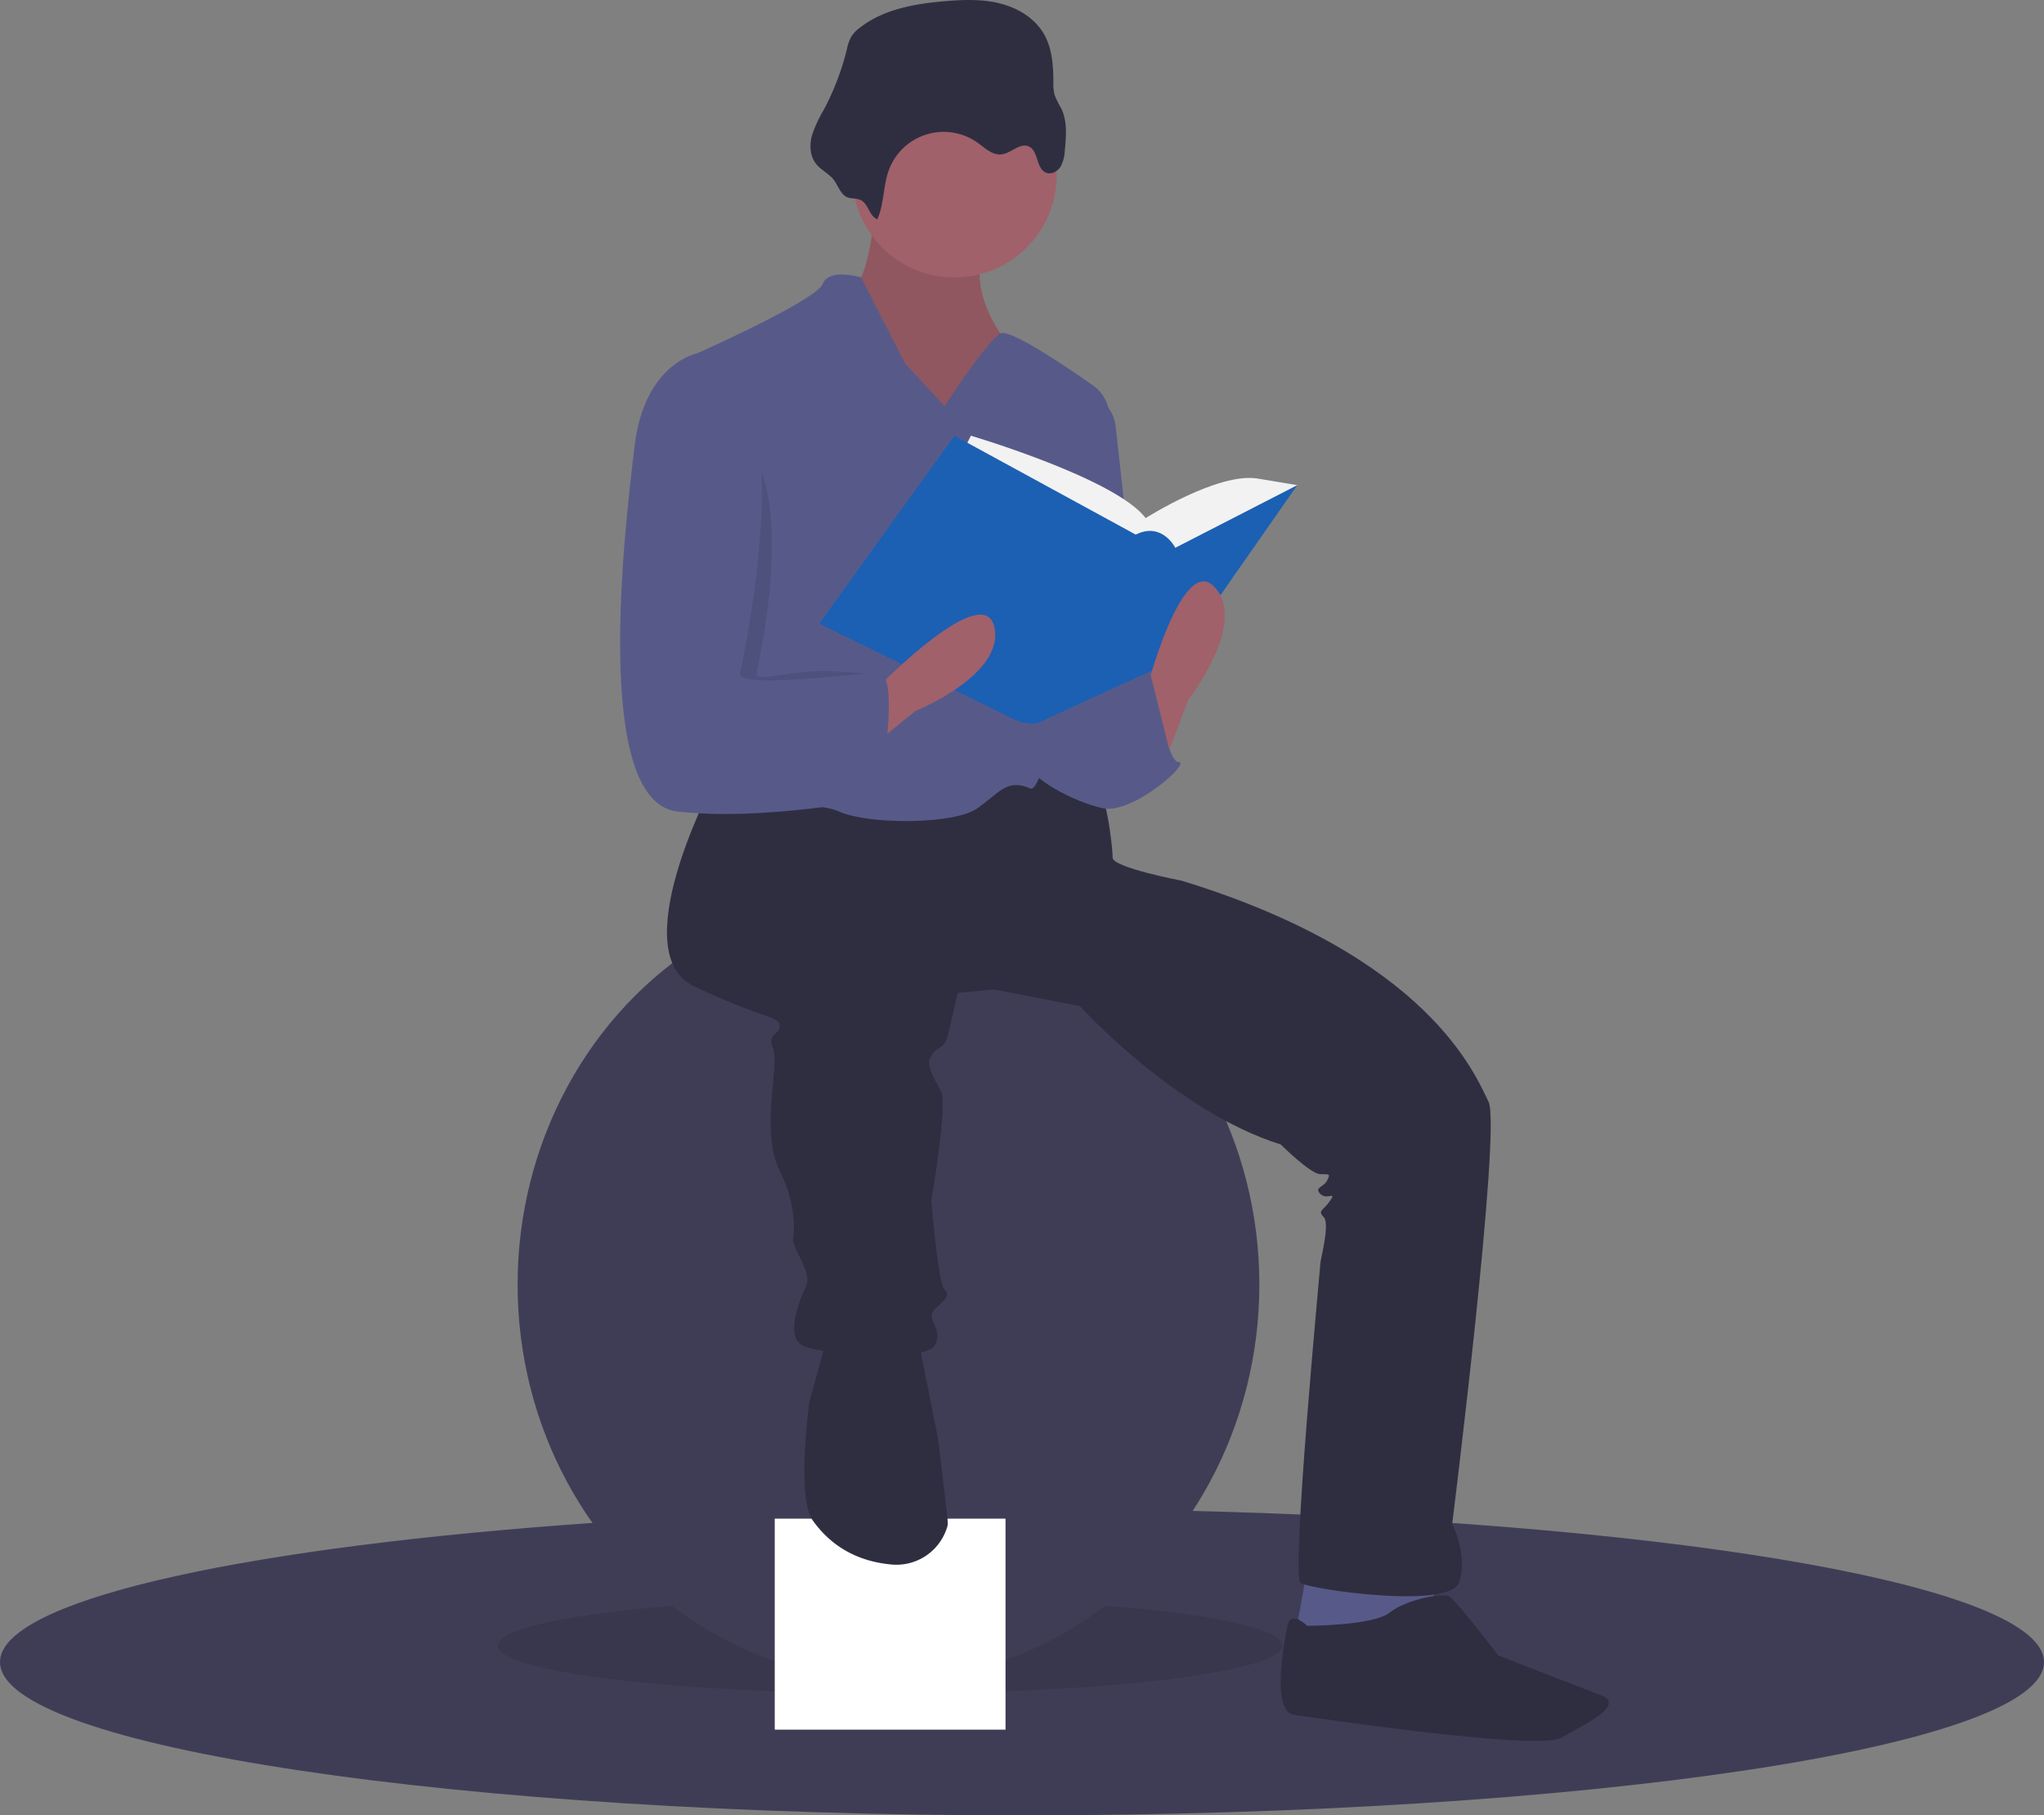 <?xml version="1.0" encoding="UTF-8" standalone="no"?>
<svg
   data-name="Layer 1"
   width="620"
   height="550.668"
   viewBox="0 0 620 550.668"
   version="1.1"
   id="svg19"
   sodipodi:docname="faq.svg"
   inkscape:version="1.3.2 (091e20e, 2023-11-25, custom)"
   xmlns:inkscape="http://www.inkscape.org/namespaces/inkscape"
   xmlns:sodipodi="http://sodipodi.sourceforge.net/DTD/sodipodi-0.dtd"
   xmlns="http://www.w3.org/2000/svg"
   xmlns:svg="http://www.w3.org/2000/svg">
  <rect x="0" y="0" width="620" height="550.668" fill="#808080" stroke="none"/>
  <defs
     id="defs19" />
  <sodipodi:namedview
     id="namedview19"
     pagecolor="#ffffff"
     bordercolor="#000000"
     borderopacity="0.25"
     inkscape:showpageshadow="2"
     inkscape:pageopacity="0.0"
     inkscape:pagecheckerboard="0"
     inkscape:deskcolor="#d1d1d1"
     inkscape:zoom="1.2622532"
     inkscape:cx="247.17703"
     inkscape:cy="204.00028"
     inkscape:window-width="1920"
     inkscape:window-height="1057"
     inkscape:window-x="-8"
     inkscape:window-y="-8"
     inkscape:window-maximized="1"
     inkscape:current-layer="svg19" />
  <title
     id="title1">mathematics</title>
  <path
     d="m 620,504.168 c 0,25.68 -138.79,46.5 -310,46.5 -171.21,0 -310,-20.82 -310,-46.5 0,-18.18 69.57,-33.93 170.96,-41.57 41.81,-3.16 89.05,-4.93 139.04,-4.93 20.55,0 40.63,0.3 60.05,0.87 142.47,4.2 249.95,23.03 249.95,45.63 z"
     fill="#3f3d56"
     id="path1" />
  <ellipse
     cx="270"
     cy="499.168"
     rx="119"
     ry="14.5"
     opacity="0.1"
     id="ellipse1" />
  <ellipse
     cx="269.5"
     cy="389.668"
     rx="112.5"
     ry="120"
     fill="#3f3d56"
     id="ellipse2" />
  <rect
     x="235"
     y="460.668"
     width="70"
     height="64"
     fill="#1c60b3"
     id="rect2"
     style="fill:#ffffff;fill-opacity:1" />
  <polygon
     points="434.5,607.614 396.5,607.614 392.5,629.614 418.5,633.614 435.5,623.614 "
     fill="#575a89"
     id="polygon2"
     transform="translate(0,-131.446)" />
  <path
     d="m 265.5,63.168 c 0,0 -2,23 -7,24 -5,1 11,41 11,41 h 24 l 19,-5 -9,-22 c 0,0 -12,-16 -3,-29 9,-13 -35,-9 -35,-9 z"
     fill="#a0616a"
     id="path2" />
  <path
     d="m 265.5,63.168 c 0,0 -2,23 -7,24 -5,1 11,41 11,41 h 24 l 19,-5 -9,-22 c 0,0 -12,-16 -3,-29 9,-13 -35,-9 -35,-9 z"
     opacity="0.1"
     id="path3" />
  <path
     d="m 215.5,239.168 c 0,0 -26,50 -5,60 21,10 26,9 26,12 0,3 -4,2 -2,7 2,5 -4,25 2,37 6,12 4,21 4,21 0,0 0,1 2,5 2,4 3,7 2,9 -1,2 -7,15 -1,18 6,3 37,5 40,0 3,-5 -3,-8 0,-11 3,-3 5,-4 3,-6 -2,-2 -4,-27 -4,-27 0,0 5,-29 3,-33 -2,-4 -5,-8 -3,-11 2,-3 4,-2 5,-6 1,-4 3,-13 3,-13 l 11,-1 26,5 c 0,0 29,32 61,42 0,0 9,9 12,9 3,0 3,0 2,2 -1,2 -4,2 -2,4 2,2 5,-1 3,2 -2,3 -4,3 -2,5 2,2 -1,13 -1,14 0,1 -9,95 -6,97 3,2 45,8 48,0 3,-8 -2,-18 -2,-18 0,0 15,-120 11,-128 -4,-8 -18,-44 -93,-67 0,0 -21,-4 -21,-7 0,-3 -2,-22 -6,-23 -4,-1 -27,-2 -27,-2 l -29,9 -40,-7 z"
     fill="#2f2e41"
     id="path4" />
  <path
     d="m 250.5,407.168 -5,18 c 0,0 -4,29 1,36 3.927,5.498 10.94,12.231 23.944,13.412 a 16.071,16.071 0 0 0 16.779,-11.118 5.007,5.007 0 0 0 0.277,-1.294 c 0,-2 -3,-26 -3,-26 l -5,-25 -1,-7 z"
     fill="#2f2e41"
     id="path5" />
  <path
     d="m 396.5,493.168 c 0,0 -5,-5 -6,0 -1,5 -5,26 2,27 7,1 74,11 81,7 7,-4 20,-10 12,-13 -8,-3 -31,-12 -31,-12 0,0 -13,-17 -15,-18 -2,-1 -13,1 -18,5 -5,4 -25,4 -25,4 z"
     fill="#2f2e41"
     id="path6" />
  <circle
     cx="289.5"
     cy="53.168"
     r="31"
     fill="#a0616a"
     id="circle6" />
  <path
     d="m 286.5,123.168 -12,-13 -13.301,-26 c 0,0 -9.699,-3 -11.699,2 -2,5 -38,21 -38,21 0,0 9,84 5,92 -4,8 -11,40 -5,43 6,3 34,0 43,4 9,4 35,4 42,-1 7,-5 9,-9 16,-6 5.959,2.554 19.891,-84.761 23.902,-110.781 a 11.844,11.844 0 0 0 -4.908,-11.51 C 322.521,110.583 306.361,99.737 303.5,101.168 c -4,2 -17,22 -17,22 z"
     fill="#575a89"
     id="path7" />
  <path
     d="m 329.5,119.168 v 0 a 11.86,11.86 0 0 1 8.911,10.196 l 8.089,72.804 c 0,0 -20,43 -30,14 -10,-29 13,-97 13,-97 z"
     fill="#575a89"
     id="path8" />
  <path
     d="m 327.5,209.168 22,-6 c 0,0 4,28 8,28 4,0 -14,16 -23,14 -9,-2 -22,-9 -23,-14 -1,-5 9,-26 9,-26 z"
     fill="#575a89"
     id="path9" />
  <path
     d="m 266.098,66.541 c 2.108,-4.648 1.742,-10.07 3.485,-14.867 a 17.727,17.727 0 0 1 26.953,-8.381 c 2.242,1.598 4.489,3.844 7.226,3.539 2.947,-0.329 5.575,-3.616 8.284,-2.411 3.003,1.335 2.192,6.717 5.234,7.96 1.601,0.654 3.494,-0.353 4.417,-1.816 a 11.225,11.225 0 0 0 1.286,-4.976 c 0.42,-4.265 0.799,-8.779 -1.051,-12.645 a 30.289,30.289 0 0 1 -2.028,-4.09 13.994,13.994 0 0 1 -0.386,-4.034 c -0.017,-5.013 -0.383,-10.242 -2.906,-14.574 C 313.813,5.439 308.638,2.365 303.239,1.023 297.841,-0.318 292.184,-0.112 286.641,0.357 277.478,1.133 267.922,2.796 260.703,8.492 a 10.147,10.147 0 0 0 -2.493,2.62 13.525,13.525 0 0 0 -1.328,3.841 79.45,79.45 0 0 1 -6.968,18.277 39.656,39.656 0 0 0 -3.595,7.765 c -0.766,2.754 -0.714,5.893 0.889,8.261 1.305,1.927 3.391,2.955 5.029,4.53 1.624,1.561 2.384,4.564 4.183,5.747 1.57,1.032 3.451,0.304 5.053,1.398 2.056,1.405 2.205,4.484 4.627,5.609 z"
     fill="#2f2e41"
     id="path10" />
  <path
     d="m 291.5,138.168 3,-6 c 0,0 44,13 53,25 0,0 22,-14 34,-12 l 12,2 -37,33 -47,-4 z"
     fill="#f2f2f2"
     id="path11" />
  <path
     d="m 289.5,132.168 -41,57 59,29 c 0,0 5.516,3 9.758,0 l 39.242,-18 37,-53 -37,19 c 0,0 -4,-8 -12,-4 z"
     fill="#1c60b3"
     id="path12" />
  <path
     d="m 352.5,233.168 8,-21 c 0,0 18,-23 8,-34 -10,-11 -21,32 -21,32 z"
     fill="#a0616a"
     id="path13" />
  <path
     d="m 260.198,229.817 17.456,-14.152 c 0,0 27.11,-10.865 23.979,-25.397 -3.131,-14.532 -34.221,17.145 -34.221,17.145 z"
     fill="#a0616a"
     id="path14" />
  <path
     d="m 217,128.668 h -1 c 0,0 -15.5,-18.5 -18.5,6.5 -3,25 -13,108 13,111 26,3 44.5,-12.5 44.5,-12.5 0,0 19,-29 12,-29 -3.387,0 -12.598,-1.521 -21,-1 -8.963,0.556 -17.016,3.081 -16.5,0.5 1,-5 15.5,-68.5 -12.5,-75.5 z"
     opacity="0.1"
     id="path15" />
  <path
     d="m 215.5,109.168 -4,-2 c 0,0 -16,3 -19,28 -3,25 -13,108 13,111 26,3 61,-4 61,-4 0,0 7,-38 0,-38 -7,0 -43,5 -42,0 1,-5 19,-88 -9,-95 z"
     fill="#575a89"
     id="path16" />
  <polygon
     points="338,353.114 349.027,336.213 356,364.114 338,372.114 "
     fill="#575a89"
     id="polygon16"
     transform="translate(0,-131.446)" />
</svg>
